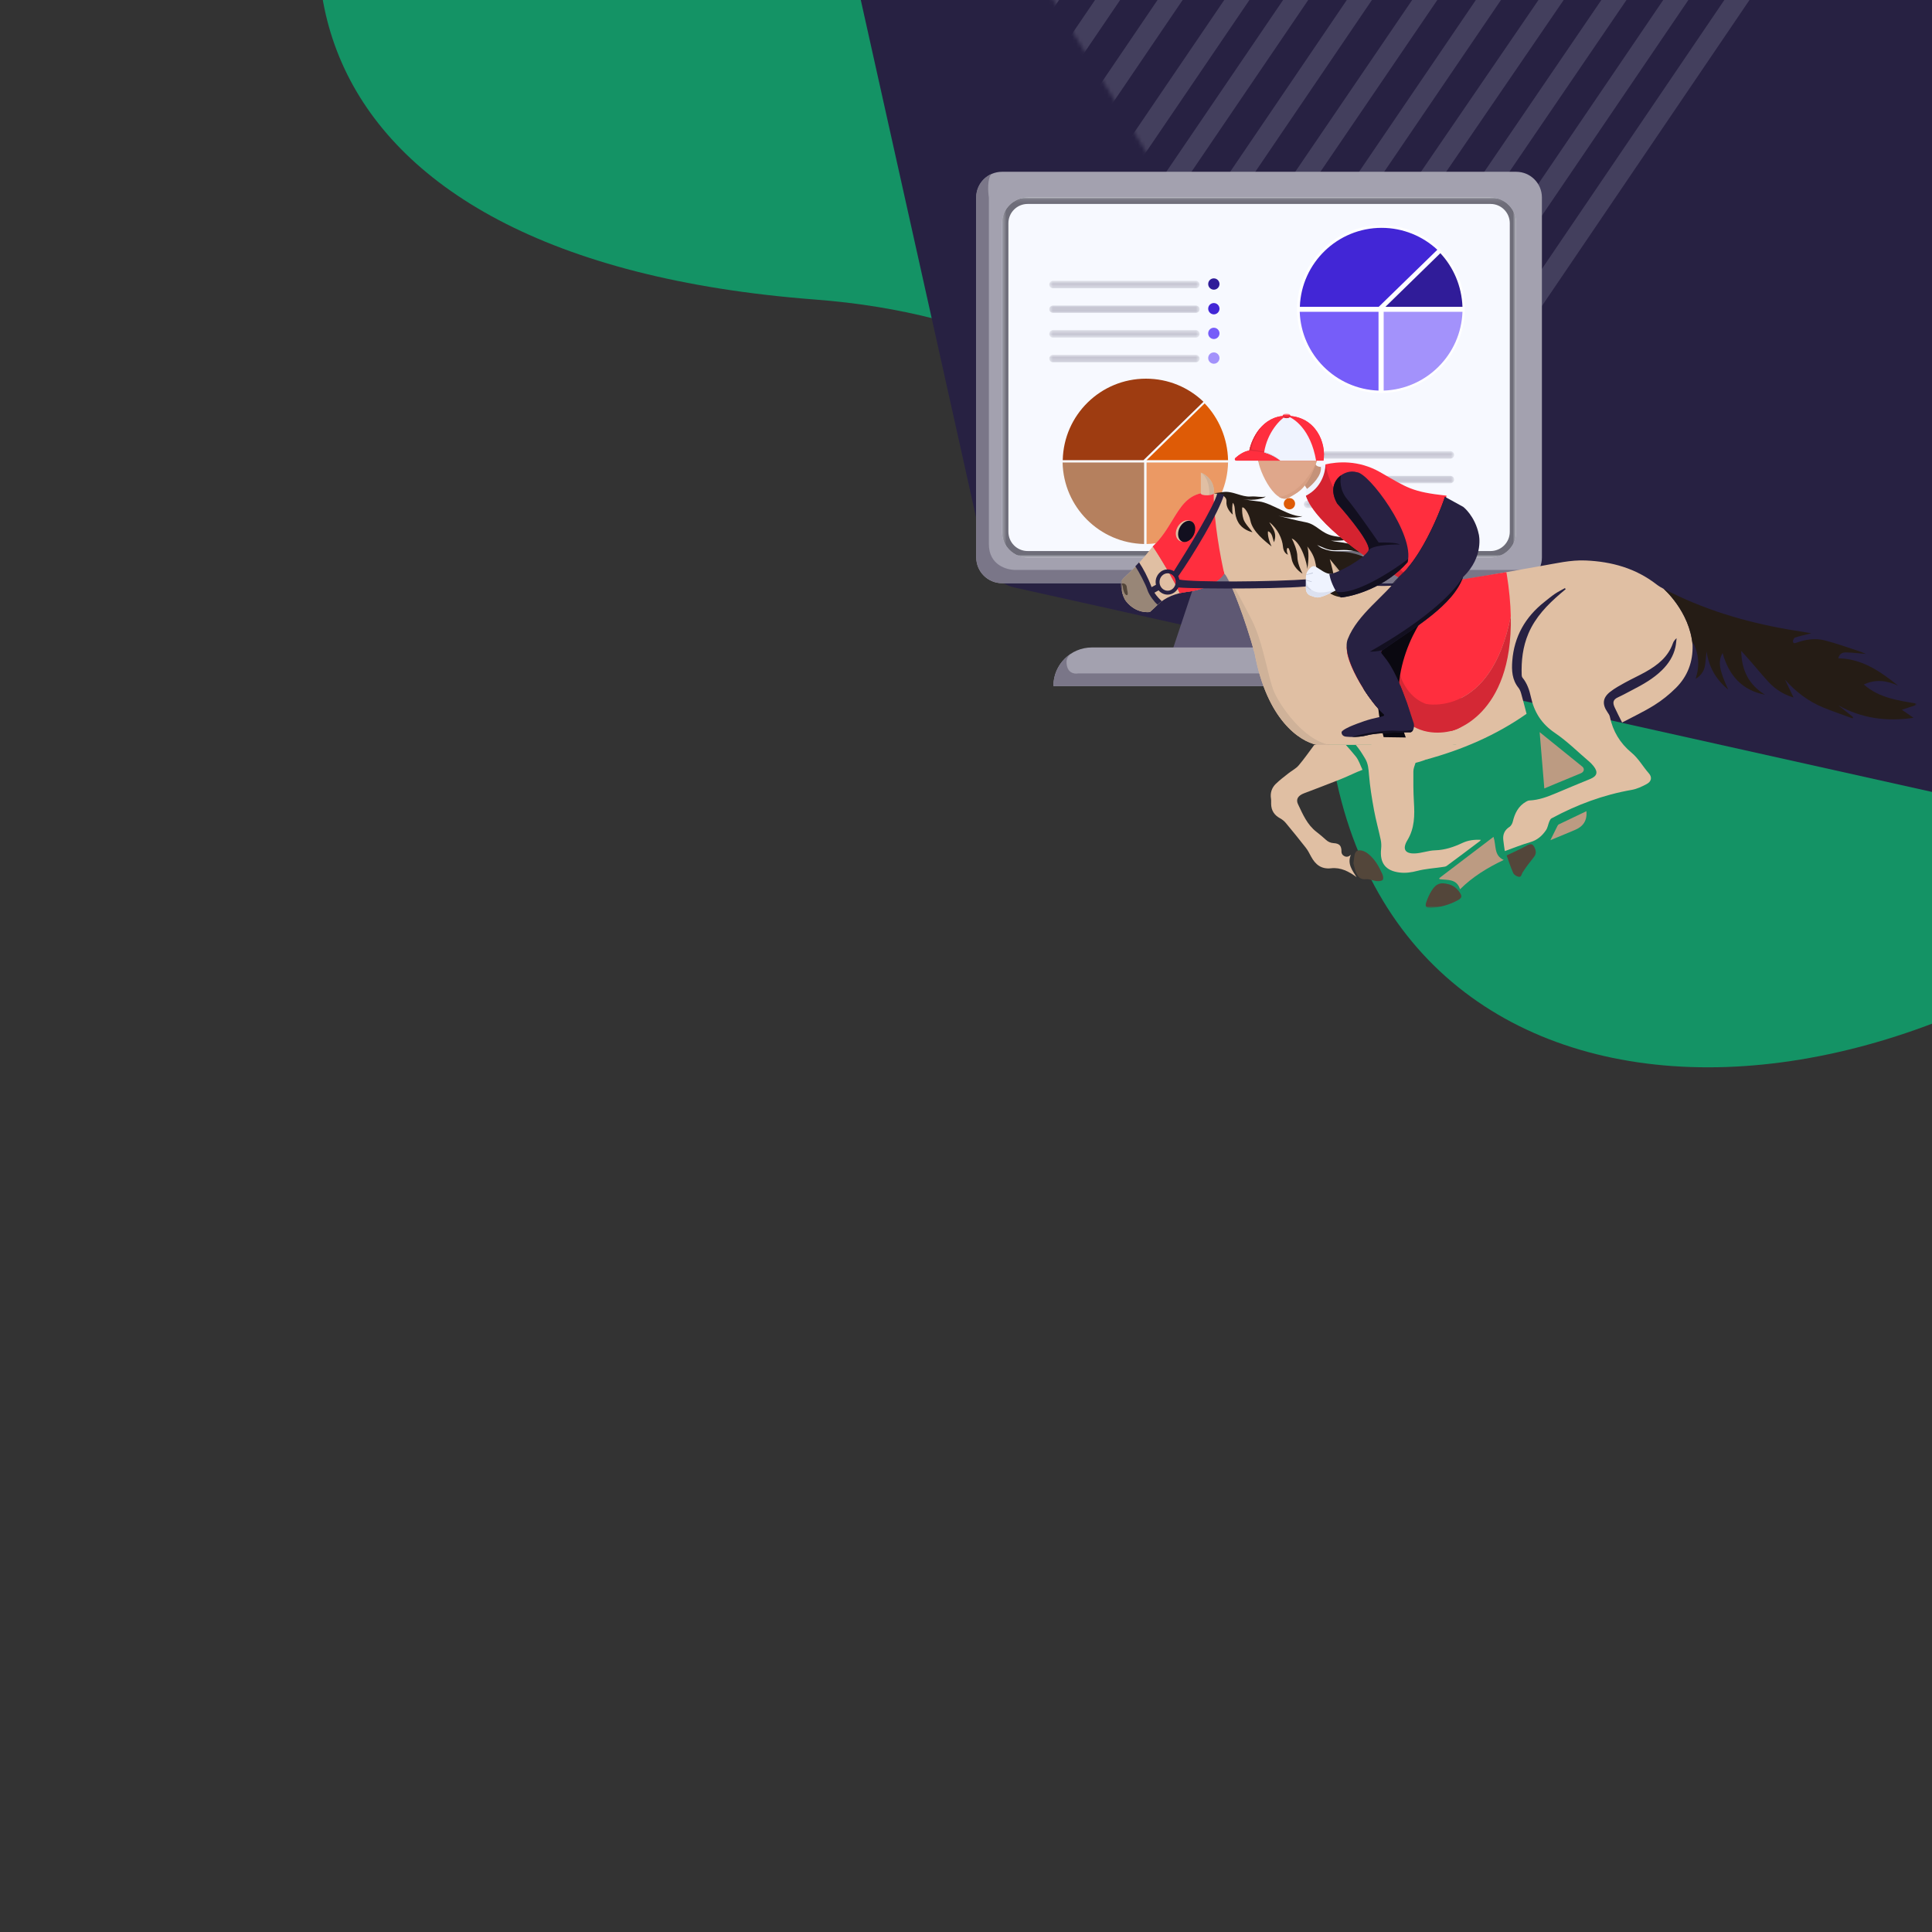 <?xml version="1.0" encoding="UTF-8"?> <svg xmlns="http://www.w3.org/2000/svg" width="500" height="500" viewBox="0 0 500 500" fill="none"><rect x="0" y="0" width="500" height="500" fill="#333333" stroke="none"/><g clip-path="url(#clip0_3780_13413)"><path fill-rule="evenodd" clip-rule="evenodd" d="M638.039 -51.779C589.363 -144.393 495.425 -187.957 417.487 -200.007C313.075 -216.146 188.376 -182.193 116.53 -94.405C54.123 -18.15 72.563 66.973 210.915 77.518C300.249 84.327 335.948 146.42 344.997 197.52C364.335 306.731 512.108 300.519 599.773 189.844C687.435 79.169 657.846 -14.097 638.039 -51.779Z" fill="#149365"></path><g clip-path="url(#clip1_3780_13413)"><path fill-rule="evenodd" clip-rule="evenodd" d="M111.356 -565.579L809.457 -410.044C813.243 -409.201 816.2 -406.244 817.044 -402.458L972.578 295.643C973.779 301.033 970.383 306.377 964.992 307.578C963.56 307.897 962.075 307.897 960.643 307.578L262.542 152.043C258.756 151.2 255.799 148.243 254.956 144.457L99.421 -553.644C98.22 -559.034 101.616 -564.378 107.007 -565.579C108.439 -565.898 109.924 -565.898 111.356 -565.579Z" fill="#272142"></path></g><g opacity="0.3" clip-path="url(#clip2_3780_13413)"><mask id="mask0_3780_13413" style="mask-type:alpha" maskUnits="userSpaceOnUse" x="251" y="-207" width="224" height="351"><path d="M366.191 -206.879L474.419 -29.969L360.083 143.056L251.856 -33.854L366.191 -206.879Z" fill="white"></path></mask><g mask="url(#mask0_3780_13413)"><path fill-rule="evenodd" clip-rule="evenodd" d="M481.051 145.557C479.814 144.734 479.492 143.073 480.331 141.846L546.382 45.324L546.375 45.287L547.057 44.323L548.329 45.215C548.924 45.632 549.668 45.794 550.387 45.661L551.91 45.379L552.122 46.465L484.81 144.827C483.972 146.053 482.289 146.38 481.051 145.557Z" fill="#EFF3FE" fill-opacity="0.48"></path><path fill-rule="evenodd" clip-rule="evenodd" d="M460.47 152.225C459.23 151.394 458.905 149.719 459.744 148.484L547.68 19.041C548.519 17.806 550.204 17.479 551.443 18.309C552.684 19.141 553.01 20.815 552.17 22.05L464.235 151.494C463.395 152.728 461.711 153.056 460.47 152.225Z" fill="#EFF3FE" fill-opacity="0.48"></path><path fill-rule="evenodd" clip-rule="evenodd" d="M442.311 154.443C441.075 153.617 440.751 151.952 441.588 150.723L546.036 -2.617C546.873 -3.845 548.553 -4.172 549.788 -3.347C551.025 -2.521 551.349 -0.855 550.511 0.374L446.063 153.714C445.228 154.942 443.548 155.269 442.311 154.443Z" fill="#EFF3FE" fill-opacity="0.48"></path><path fill-rule="evenodd" clip-rule="evenodd" d="M426.775 154.513C425.545 153.688 425.222 152.025 426.053 150.799L542.843 -21.381C543.674 -22.606 545.345 -22.931 546.575 -22.106C547.805 -21.281 548.128 -19.617 547.297 -18.391L430.507 153.788C429.677 155.013 428.006 155.338 426.775 154.513Z" fill="#EFF3FE" fill-opacity="0.48"></path><path fill-rule="evenodd" clip-rule="evenodd" d="M409.842 153.41C408.609 152.585 408.286 150.923 409.12 149.696L536.965 -38.014C537.801 -39.24 539.478 -39.566 540.712 -38.741C541.945 -37.917 542.268 -36.254 541.433 -35.027L413.587 152.682C412.754 153.908 411.076 154.234 409.842 153.41Z" fill="#EFF3FE" fill-opacity="0.48"></path><path fill-rule="evenodd" clip-rule="evenodd" d="M395.408 150.664C394.176 149.837 393.852 148.171 394.686 146.942L530.84 -53.638C531.672 -54.866 533.348 -55.192 534.582 -54.365C535.814 -53.539 536.138 -51.872 535.305 -50.643L399.152 149.937C398.318 151.165 396.642 151.491 395.408 150.664Z" fill="#EFF3FE" fill-opacity="0.48"></path><path fill-rule="evenodd" clip-rule="evenodd" d="M382.569 146.461C381.333 145.636 381.01 143.974 381.847 142.747L525.455 -67.745C526.292 -68.972 527.972 -69.298 529.206 -68.474C530.442 -67.65 530.765 -65.987 529.928 -64.76L386.32 145.731C385.483 146.958 383.803 147.285 382.569 146.461Z" fill="#EFF3FE" fill-opacity="0.48"></path><path fill-rule="evenodd" clip-rule="evenodd" d="M370.004 141.244C368.77 140.418 368.447 138.754 369.281 137.526L517.879 -81.207C518.714 -82.434 520.388 -82.76 521.621 -81.934C522.853 -81.108 523.177 -79.444 522.343 -78.216L373.744 140.517C372.911 141.744 371.237 142.069 370.004 141.244Z" fill="#EFF3FE" fill-opacity="0.48"></path><path fill-rule="evenodd" clip-rule="evenodd" d="M357.393 135.794C356.158 134.965 355.834 133.295 356.669 132.064L509.776 -93.631C510.612 -94.862 512.289 -95.188 513.525 -94.359C514.76 -93.53 515.084 -91.861 514.249 -90.63L361.14 135.066C360.306 136.296 358.628 136.622 357.393 135.794Z" fill="#EFF3FE" fill-opacity="0.48"></path><path fill-rule="evenodd" clip-rule="evenodd" d="M345.773 129.455C344.537 128.628 344.214 126.959 345.049 125.73L501.3 -104.339C502.136 -105.569 503.813 -105.895 505.048 -105.067C506.283 -104.24 506.607 -102.572 505.772 -101.342L349.52 128.727C348.686 129.956 347.008 130.282 345.773 129.455Z" fill="#EFF3FE" fill-opacity="0.48"></path><path fill-rule="evenodd" clip-rule="evenodd" d="M334.988 121.322C333.754 120.499 333.432 118.838 334.267 117.613L492.657 -114.772C493.492 -115.997 495.169 -116.323 496.401 -115.5C497.634 -114.676 497.957 -113.016 497.122 -111.79L338.732 120.595C337.896 121.82 336.22 122.146 334.988 121.322Z" fill="#EFF3FE" fill-opacity="0.48"></path><path fill-rule="evenodd" clip-rule="evenodd" d="M323.428 114.028C322.19 113.205 321.867 111.542 322.706 110.315L483.761 -125.165C484.6 -126.392 486.282 -126.719 487.52 -125.896C488.758 -125.072 489.08 -123.41 488.242 -122.183L327.187 113.298C326.348 114.524 324.666 114.851 323.428 114.028Z" fill="#EFF3FE" fill-opacity="0.48"></path><path fill-rule="evenodd" clip-rule="evenodd" d="M312.576 106.828C311.342 106.002 311.018 104.337 311.853 103.109L473.805 -135.119C474.64 -136.347 476.316 -136.672 477.549 -135.847C478.783 -135.021 479.107 -133.356 478.272 -132.128L316.321 106.101C315.487 107.328 313.81 107.654 312.576 106.828Z" fill="#EFF3FE" fill-opacity="0.48"></path><path fill-rule="evenodd" clip-rule="evenodd" d="M300.26 100.597C299.023 99.771 298.699 98.105 299.536 96.876L463.529 -144.093C464.366 -145.322 466.045 -145.648 467.281 -144.822C468.516 -143.996 468.84 -142.329 468.003 -141.1L304.01 99.868C303.173 101.097 301.494 101.423 300.26 100.597Z" fill="#EFF3FE" fill-opacity="0.48"></path><path fill-rule="evenodd" clip-rule="evenodd" d="M287.529 94.67C286.295 93.843 285.971 92.177 286.806 90.948L452.182 -152.636C453.016 -153.865 454.692 -154.19 455.924 -153.363C457.158 -152.537 457.482 -150.87 456.647 -149.642L291.272 93.942C290.438 95.171 288.764 95.496 287.529 94.67Z" fill="#EFF3FE" fill-opacity="0.48"></path><path fill-rule="evenodd" clip-rule="evenodd" d="M274.841 88.976C273.607 88.15 273.284 86.484 274.118 85.255L441.722 -161.345C442.557 -162.574 444.234 -162.9 445.468 -162.073C446.703 -161.246 447.026 -159.58 446.191 -158.352L278.587 88.248C277.754 89.477 276.076 89.802 274.841 88.976Z" fill="#EFF3FE" fill-opacity="0.48"></path><path fill-rule="evenodd" clip-rule="evenodd" d="M261.506 86.207C260.269 85.379 259.945 83.709 260.782 82.478L431.112 -168.162C431.95 -169.393 433.63 -169.72 434.866 -168.891C436.103 -168.063 436.427 -166.394 435.59 -165.163L265.259 85.478C264.423 86.709 262.742 87.035 261.506 86.207Z" fill="#EFF3FE" fill-opacity="0.48"></path><path fill-rule="evenodd" clip-rule="evenodd" d="M246.272 83.307C245.038 82.481 244.715 80.814 245.548 79.586L418.223 -174.807C419.055 -176.035 420.731 -176.36 421.964 -175.534C423.196 -174.707 423.52 -173.04 422.686 -171.812L250.013 82.581C249.18 83.809 247.505 84.134 246.272 83.307Z" fill="#EFF3FE" fill-opacity="0.48"></path><path fill-rule="evenodd" clip-rule="evenodd" d="M230.689 82.352C229.456 81.525 229.133 79.859 229.966 78.631L406.327 -180.941C407.162 -182.168 408.838 -182.494 410.071 -181.667C411.305 -180.842 411.629 -179.175 410.794 -177.947L234.433 81.624C233.599 82.852 231.923 83.178 230.689 82.352Z" fill="#EFF3FE" fill-opacity="0.48"></path><path fill-rule="evenodd" clip-rule="evenodd" d="M213.524 84.262C212.286 83.434 211.961 81.764 212.799 80.531L394.295 -186.36C395.131 -187.592 396.813 -187.918 398.051 -187.09C399.289 -186.261 399.614 -184.591 398.777 -183.36L217.281 83.532C216.444 84.764 214.762 85.091 213.524 84.262Z" fill="#EFF3FE" fill-opacity="0.48"></path><path fill-rule="evenodd" clip-rule="evenodd" d="M195.38 87.29C194.146 86.466 193.822 84.802 194.66 83.575L381.578 -190.498C382.416 -191.725 384.095 -192.051 385.33 -191.227C386.566 -190.403 386.889 -188.739 386.052 -187.512L199.132 86.561C198.297 87.787 196.617 88.114 195.38 87.29Z" fill="#EFF3FE" fill-opacity="0.48"></path><path fill-rule="evenodd" clip-rule="evenodd" d="M175.359 92.769C174.122 91.942 173.798 90.273 174.635 89.043L368.395 -195.734C369.233 -196.963 370.913 -197.29 372.151 -196.463L372.151 -196.463C373.387 -195.635 373.711 -193.967 372.875 -192.737L179.113 92.04C178.276 93.269 176.595 93.596 175.359 92.769Z" fill="#EFF3FE" fill-opacity="0.48"></path><path fill-rule="evenodd" clip-rule="evenodd" d="M153.426 100.706C152.191 99.883 151.868 98.22 152.704 96.994L354.664 -198.785C355.502 -200.012 357.182 -200.339 358.417 -199.514L358.418 -199.514C359.653 -198.691 359.976 -197.028 359.14 -195.802L157.179 99.977C156.342 101.203 154.662 101.53 153.426 100.706Z" fill="#EFF3FE" fill-opacity="0.48"></path><path fill-rule="evenodd" clip-rule="evenodd" d="M130.199 110.508C128.968 109.683 128.644 108.019 129.479 106.792L339.668 -202.319C340.503 -203.546 342.178 -203.872 343.41 -203.046L343.411 -203.045C344.643 -202.22 344.966 -200.557 344.132 -199.33L133.942 109.781C133.108 111.007 131.433 111.333 130.199 110.508Z" fill="#EFF3FE" fill-opacity="0.48"></path><path fill-rule="evenodd" clip-rule="evenodd" d="M108.604 117.678C107.37 116.853 107.046 115.187 107.883 113.959L325.809 -206.042C326.645 -207.269 328.324 -207.596 329.559 -206.77L329.56 -206.769C330.795 -205.944 331.118 -204.28 330.281 -203.052L112.354 116.949C111.519 118.177 109.84 118.503 108.604 117.678Z" fill="#EFF3FE" fill-opacity="0.48"></path><path fill-rule="evenodd" clip-rule="evenodd" d="M89.998 123.351C88.761 122.523 88.437 120.854 89.274 119.624L312.035 -208.112C312.871 -209.342 314.552 -209.668 315.787 -208.841L315.787 -208.84C317.024 -208.012 317.349 -206.344 316.512 -205.113L93.75 122.621C92.915 123.852 91.235 124.178 89.998 123.351Z" fill="#EFF3FE" fill-opacity="0.48"></path><path fill-rule="evenodd" clip-rule="evenodd" d="M71.58 124.988C70.346 124.162 70.022 122.496 70.857 121.268L295.997 -209.992C296.831 -211.22 298.508 -211.545 299.742 -210.719L299.743 -210.718C300.977 -209.892 301.301 -208.227 300.465 -206.999L75.325 124.26C74.49 125.489 72.813 125.814 71.58 124.988Z" fill="#EFF3FE" fill-opacity="0.48"></path><path fill-rule="evenodd" clip-rule="evenodd" d="M55.263 125.31C54.027 124.483 53.703 122.817 54.541 121.588L281.441 -211.42C282.277 -212.649 283.96 -212.976 285.195 -212.149L285.196 -212.149C286.433 -211.323 286.757 -209.657 285.919 -208.428L59.017 124.58C58.181 125.809 56.5 126.136 55.263 125.31Z" fill="#EFF3FE" fill-opacity="0.48"></path><path fill-rule="evenodd" clip-rule="evenodd" d="M39.995 123.777C38.762 122.951 38.438 121.285 39.273 120.057L264.779 -211.744C265.613 -212.972 267.29 -213.297 268.524 -212.472L268.525 -212.471C269.758 -211.645 270.081 -209.978 269.248 -208.751L43.739 123.049C42.906 124.277 41.229 124.603 39.995 123.777Z" fill="#EFF3FE" fill-opacity="0.48"></path><path fill-rule="evenodd" clip-rule="evenodd" d="M25.881 120.864C24.644 120.038 24.32 118.37 25.158 117.141L249.098 -211.769C249.935 -212.999 251.616 -213.324 252.853 -212.498L252.853 -212.498C254.089 -211.671 254.413 -210.004 253.576 -208.775L29.635 120.135C28.797 121.363 27.117 121.69 25.881 120.864Z" fill="#EFF3FE" fill-opacity="0.48"></path><path fill-rule="evenodd" clip-rule="evenodd" d="M12.68 116.596C11.445 115.769 11.121 114.101 11.956 112.872L231.803 -210.546C232.639 -211.775 234.319 -212.102 235.553 -211.274L235.554 -211.273C236.789 -210.447 237.113 -208.78 236.276 -207.55L16.429 115.867C15.594 117.096 13.916 117.423 12.68 116.596Z" fill="#EFF3FE" fill-opacity="0.48"></path><path fill-rule="evenodd" clip-rule="evenodd" d="M0.416 109.809C-0.819 108.982 -1.143 107.316 -0.307 106.087L214.07 -209.229C214.905 -210.458 216.584 -210.783 217.817 -209.957L217.818 -209.956C219.053 -209.129 219.377 -207.464 218.541 -206.235L4.163 109.081C3.327 110.309 1.651 110.634 0.416 109.809Z" fill="#EFF3FE" fill-opacity="0.48"></path></g></g><g clip-path="url(#clip3_3780_13413)"><mask id="mask1_3780_13413" style="mask-type:luminance" maskUnits="userSpaceOnUse" x="246" y="27" width="160" height="161"><path d="M246 27.824H405.699V187.524H246V27.824Z" fill="white"></path></mask><g mask="url(#mask1_3780_13413)"><mask id="mask2_3780_13413" style="mask-type:luminance" maskUnits="userSpaceOnUse" x="246" y="27" width="160" height="161"><path d="M246 27.824H405.699V187.524H246V27.824Z" fill="white"></path></mask><g mask="url(#mask2_3780_13413)"><path d="M342.486 150.926H309.216L302.562 170.888H349.141L342.486 150.926Z" fill="#5E5873"></path><mask id="mask3_3780_13413" style="mask-type:luminance" maskUnits="userSpaceOnUse" x="246" y="27" width="160" height="161"><path d="M246 27.824H405.699V187.524H246V27.824Z" fill="white"></path></mask><g mask="url(#mask3_3780_13413)"><path d="M259.31 44.459H392.393C396.068 44.459 399.047 47.438 399.047 51.113V144.271C399.047 147.946 396.068 150.925 392.393 150.925H259.31C255.635 150.925 252.655 147.946 252.655 144.271V51.113C252.655 47.438 255.635 44.459 259.31 44.459Z" fill="#A3A1AF"></path><path d="M252.656 51.112V144.27C252.656 147.93 255.65 150.924 259.31 150.924H392.393C395.354 150.924 397.883 148.995 398.715 146.3C398.781 146.133 398.814 145.967 398.848 145.834C398.814 146 398.781 146.133 398.715 146.3C398.415 146.965 397.517 147.764 395.487 147.497H262.87C260.574 147.531 255.916 146.266 255.916 140.81V51.112C255.684 49.615 255.484 46.288 256.582 45.023C254.253 46.055 252.623 48.384 252.623 51.112" fill="#7A7688"></path><path d="M265.966 51.113H385.74C389.415 51.113 392.395 54.092 392.395 57.767V137.617C392.395 141.292 389.415 144.271 385.74 144.271H265.966C262.291 144.271 259.311 141.292 259.311 137.617V57.767C259.311 54.092 262.291 51.113 265.966 51.113Z" fill="#F7F9FF"></path><g opacity="0.6"><mask id="mask4_3780_13413" style="mask-type:luminance" maskUnits="userSpaceOnUse" x="259" y="51" width="134" height="94"><path d="M259.311 51.115H392.395V144.273H259.311V51.115Z" fill="white"></path></mask><g mask="url(#mask4_3780_13413)"><path fill-rule="evenodd" clip-rule="evenodd" d="M265.966 52.779H385.74C388.502 52.779 390.731 55.008 390.731 57.769V137.619C390.731 140.381 388.502 142.61 385.74 142.61H265.966C263.204 142.61 260.975 140.381 260.975 137.619V57.769C260.975 55.008 263.204 52.779 265.966 52.779ZM385.74 51.115C389.433 51.115 392.395 54.11 392.395 57.769V137.619C392.395 141.279 389.433 144.273 385.74 144.273H265.966C262.306 144.273 259.311 141.279 259.311 137.619V57.769C259.311 54.11 262.306 51.115 265.966 51.115H385.74Z" fill="#120F1F"></path></g></g><path d="M379.086 177.542C379.086 172.019 374.628 167.561 369.105 167.561H282.601C277.078 167.561 272.619 172.019 272.619 177.542H379.086Z" fill="#A3A1AF"></path><path d="M379.086 177.543H272.619C272.619 173.949 274.516 170.822 277.344 169.059C276.279 169.824 276.013 170.689 276.013 171.221C276.013 174.149 277.943 174.482 279.007 174.282H378.554C378.92 175.313 379.086 176.378 379.086 177.543Z" fill="#7A7688"></path><path d="M357.156 101.418V80.324H336.063C336.295 91.869 345.611 101.185 357.156 101.418Z" fill="#765DF9"></path><path d="M357.789 101.418V80.324H378.883C378.65 91.869 369.334 101.185 357.789 101.418Z" fill="#A392FB"></path><path d="M372.498 64.62L356.994 79.725H336.1C336.333 68.046 345.881 58.631 357.626 58.631C363.415 58.631 368.672 60.893 372.531 64.62" fill="#4226D6"></path><path d="M372.828 65.022C376.487 68.848 378.75 74.005 378.883 79.727H357.789L372.828 65.022Z" fill="#301C99"></path><path fill-rule="evenodd" clip-rule="evenodd" d="M371.999 64.622L356.828 79.394H336.4C336.799 68.049 346.148 58.966 357.56 58.966C363.116 58.966 368.206 61.129 371.966 64.622M372.665 64.389C368.739 60.63 363.415 58.301 357.526 58.301C345.616 58.301 335.934 67.85 335.668 79.694V79.993V80.326C335.9 92.037 345.349 101.486 357.061 101.719H357.36H357.693C369.404 101.486 378.853 92.037 379.086 80.293V79.993V79.661C378.953 73.871 376.657 68.615 372.931 64.755L372.798 64.622H372.831L372.565 64.356L372.665 64.389ZM358.558 79.394L372.764 65.52C376.158 69.18 378.287 74.038 378.487 79.394H358.558ZM378.487 80.692C378.088 91.771 369.171 100.688 358.092 101.087V80.692H378.487ZM356.761 80.692V101.087C345.682 100.688 336.766 91.771 336.366 80.692H356.761Z" fill="white"></path><path d="M314.142 72.041C313.31 72.041 312.678 72.706 312.678 73.505C312.678 74.303 313.343 74.969 314.142 74.969C314.94 74.969 315.605 74.303 315.605 73.505C315.605 72.706 314.94 72.041 314.142 72.041Z" fill="#301C99"></path><path d="M314.142 78.428C313.31 78.428 312.678 79.093 312.678 79.892C312.678 80.69 313.343 81.356 314.142 81.356C314.94 81.356 315.605 80.69 315.605 79.892C315.605 79.093 314.94 78.428 314.142 78.428Z" fill="#4226D6"></path><path d="M314.142 84.814C313.31 84.814 312.678 85.48 312.678 86.278C312.678 87.077 313.343 87.742 314.142 87.742C314.94 87.742 315.605 87.077 315.605 86.278C315.605 85.48 314.94 84.814 314.142 84.814Z" fill="#765DF9"></path><path d="M314.142 91.205C313.31 91.205 312.678 91.871 312.678 92.669C312.678 93.468 313.343 94.133 314.142 94.133C314.94 94.133 315.605 93.468 315.605 92.669C315.605 91.871 314.94 91.205 314.142 91.205Z" fill="#A392FB"></path><g opacity="0.24"><mask id="mask5_3780_13413" style="mask-type:luminance" maskUnits="userSpaceOnUse" x="271" y="72" width="40" height="3"><path d="M271.558 72.674H310.418V74.603H271.558V72.674Z" fill="white"></path></mask><g mask="url(#mask5_3780_13413)"><path d="M309.484 72.674H272.521C271.988 72.674 271.556 73.106 271.556 73.639C271.556 74.171 271.988 74.603 272.521 74.603H309.484C310.017 74.603 310.449 74.171 310.449 73.639C310.449 73.106 310.017 72.674 309.484 72.674Z" fill="#272142"></path></g></g><g opacity="0.24"><mask id="mask6_3780_13413" style="mask-type:luminance" maskUnits="userSpaceOnUse" x="271" y="79" width="40" height="2"><path d="M271.558 79.061H310.418V80.99H271.558V79.061Z" fill="white"></path></mask><g mask="url(#mask6_3780_13413)"><path d="M309.484 79.061H272.521C271.988 79.061 271.556 79.493 271.556 80.025C271.556 80.558 271.988 80.99 272.521 80.99H309.484C310.017 80.99 310.449 80.558 310.449 80.025C310.449 79.493 310.017 79.061 309.484 79.061Z" fill="#272142"></path></g></g><g opacity="0.24"><mask id="mask7_3780_13413" style="mask-type:luminance" maskUnits="userSpaceOnUse" x="271" y="85" width="40" height="3"><path d="M271.558 85.445H310.418V87.375H271.558V85.445Z" fill="white"></path></mask><g mask="url(#mask7_3780_13413)"><path d="M309.484 85.445H272.521C271.988 85.445 271.556 85.878 271.556 86.41C271.556 86.942 271.988 87.375 272.521 87.375H309.484C310.017 87.375 310.449 86.942 310.449 86.41C310.449 85.878 310.017 85.445 309.484 85.445Z" fill="#272142"></path></g></g><g opacity="0.24"><mask id="mask8_3780_13413" style="mask-type:luminance" maskUnits="userSpaceOnUse" x="271" y="91" width="40" height="3"><path d="M271.558 91.834H310.418V93.764H271.558V91.834Z" fill="white"></path></mask><g mask="url(#mask8_3780_13413)"><path d="M309.484 91.834H272.521C271.988 91.834 271.556 92.266 271.556 92.799C271.556 93.331 271.988 93.764 272.521 93.764H309.484C310.017 93.764 310.449 93.331 310.449 92.799C310.449 92.266 310.017 91.834 309.484 91.834Z" fill="#272142"></path></g></g><path d="M333.704 116.123C334.536 116.123 335.168 116.788 335.168 117.587C335.168 118.385 334.503 119.051 333.704 119.051C332.906 119.051 332.24 118.385 332.24 117.587C332.24 116.788 332.906 116.123 333.704 116.123Z" fill="#DE5B06"></path><path d="M333.704 122.514C334.536 122.514 335.168 123.179 335.168 123.978C335.168 124.776 334.503 125.442 333.704 125.442C332.906 125.442 332.24 124.776 332.24 123.978C332.24 123.179 332.906 122.514 333.704 122.514Z" fill="#9E3C11"></path><path d="M333.704 128.9C334.536 128.9 335.168 129.566 335.168 130.364C335.168 131.163 334.503 131.828 333.704 131.828C332.906 131.828 332.24 131.163 332.24 130.364C332.24 129.566 332.906 128.9 333.704 128.9Z" fill="#DE5B06"></path><g opacity="0.24"><mask id="mask9_3780_13413" style="mask-type:luminance" maskUnits="userSpaceOnUse" x="337" y="116" width="40" height="3"><path d="M337.464 116.76H376.324V118.689H337.464V116.76Z" fill="white"></path></mask><g mask="url(#mask9_3780_13413)"><path d="M338.396 116.76H375.359C375.892 116.76 376.324 117.192 376.324 117.725C376.324 118.257 375.892 118.689 375.359 118.689H338.396C337.863 118.689 337.431 118.257 337.431 117.725C337.431 117.192 337.863 116.76 338.396 116.76Z" fill="#272142"></path></g></g><g opacity="0.24"><mask id="mask10_3780_13413" style="mask-type:luminance" maskUnits="userSpaceOnUse" x="337" y="123" width="40" height="3"><path d="M337.464 123.146H376.324V125.076H337.464V123.146Z" fill="white"></path></mask><g mask="url(#mask10_3780_13413)"><path d="M338.396 123.146H375.359C375.892 123.146 376.324 123.579 376.324 124.111C376.324 124.644 375.892 125.076 375.359 125.076H338.396C337.863 125.076 337.431 124.644 337.431 124.111C337.431 123.579 337.863 123.146 338.396 123.146Z" fill="#272142"></path></g></g><g opacity="0.24"><mask id="mask11_3780_13413" style="mask-type:luminance" maskUnits="userSpaceOnUse" x="337" y="129" width="40" height="3"><path d="M337.464 129.533H376.324V131.463H337.464V129.533Z" fill="white"></path></mask><g mask="url(#mask11_3780_13413)"><path d="M338.396 129.533H375.359C375.892 129.533 376.324 129.966 376.324 130.498C376.324 131.03 375.892 131.463 375.359 131.463H338.396C337.863 131.463 337.431 131.03 337.431 130.498C337.431 129.966 337.863 129.533 338.396 129.533Z" fill="#272142"></path></g></g></g></g></g></g><path d="M311.765 104.391C315.425 108.217 317.687 113.374 317.82 119.096H296.727L311.765 104.391Z" fill="#DE5B06"></path><path d="M311.435 103.989L295.931 119.094H275.037C275.27 107.416 284.819 98 296.563 98C302.353 98 307.609 100.262 311.469 103.989" fill="#9E3C11"></path><path d="M296.727 140.787V119.693H317.82C317.587 131.238 308.272 140.554 296.727 140.787Z" fill="#EB9964"></path><path d="M296.094 140.787V119.693H275C275.233 131.238 284.549 140.554 296.094 140.787Z" fill="#B5805E"></path><g clip-path="url(#clip4_3780_13413)"><mask id="mask12_3780_13413" style="mask-type:luminance" maskUnits="userSpaceOnUse" x="290" y="107" width="206" height="128"><path d="M290 107H496V235H290V107Z" fill="white"></path></mask><g mask="url(#mask12_3780_13413)"><mask id="mask13_3780_13413" style="mask-type:luminance" maskUnits="userSpaceOnUse" x="290" y="107" width="206" height="128"><path d="M290 107H496V235H290V107Z" fill="white"></path></mask><g mask="url(#mask13_3780_13413)"><path d="M390.638 214.015C391.061 213.735 391.394 213.133 391.514 212.621C392.029 210.466 392.949 208.613 394.945 207.473C395.207 207.326 395.505 207.175 395.794 207.161C398.243 207.059 400.478 206.213 402.696 205.278C405.63 204.035 408.568 202.815 411.519 201.608C413.341 200.864 413.639 199.827 412.421 198.286C412.274 198.099 412.11 197.916 411.95 197.742C411.785 197.564 411.621 197.386 411.439 197.235C408.439 194.683 405.625 191.855 402.381 189.659C398.936 187.326 397.034 184.289 396.189 180.352C395.803 178.57 395.212 176.843 394.029 175.391C393.892 175.222 393.821 174.954 393.812 174.732C393.683 171.022 394.083 167.392 395.558 163.941C397.363 159.715 400.452 156.526 403.865 153.6C404.305 153.222 404.75 152.852 405.194 152.478C405.132 152.384 405.065 152.295 405.003 152.202C404.123 152.701 403.207 153.146 402.372 153.712C401.439 154.344 400.572 155.088 399.683 155.787C394.741 159.684 391.856 164.734 391.376 171.053C391.189 173.503 391.314 175.934 392.981 178C393.314 178.415 393.527 178.962 393.674 179.483C394.163 181.189 394.594 182.913 395.074 184.734C387.176 190.287 378.349 194.068 368.949 196.607C370.016 195.801 371.189 195.155 372.22 194.327C372.847 193.823 373.465 193.307 374.073 192.781H376.847V190.194C377.438 189.557 377.696 188.591 378.109 187.78C378.025 187.731 377.945 187.682 377.86 187.633C377.754 187.704 377.638 187.767 377.536 187.847C377.305 188.016 377.078 188.194 376.847 188.364V150.251C377.216 150.202 377.585 150.153 377.954 150.095C384.967 149.044 391.927 147.65 398.918 146.457C402.696 145.811 406.434 144.889 410.323 145.05C417.066 145.326 423.301 147.049 428.719 151.253C429.279 151.69 429.901 152.055 430.528 152.384C430.528 152.384 437.27 158.201 438.035 166.938C438.164 171.249 436.759 175.021 433.719 178.041C432.03 179.719 430.128 181.256 428.11 182.512C425.403 184.2 422.488 185.558 419.799 186.987C419.079 185.531 418.443 184.324 417.879 183.086C417.39 182.009 417.297 181.122 418.706 180.477C419.981 179.893 421.212 179.203 422.461 178.557C425.212 177.141 427.897 175.627 430.128 173.427C431.826 171.752 433.084 169.815 433.599 167.459C433.764 166.707 433.808 165.927 433.906 165.161C433.417 165.575 433.115 166.003 432.946 166.479C431.697 170.02 428.977 172.153 425.87 173.89C424.106 174.879 422.261 175.716 420.488 176.691C419.199 177.399 417.897 178.121 416.741 179.02C414.754 180.561 414.59 182.253 416.021 184.32C416.27 184.676 416.541 185.068 416.626 185.478C417.399 189.228 419.283 192.354 422.19 194.75C424.057 196.286 425.163 198.375 426.715 200.129C427.621 201.149 427.399 202.231 426.186 202.895C424.968 203.559 423.643 204.182 422.297 204.418C414.959 205.696 408.088 208.257 401.55 211.78C401.283 211.922 401.092 212.292 400.963 212.595C400.656 213.338 400.545 214.207 400.101 214.852C399.105 216.313 397.834 217.431 396.025 217.952C393.838 218.58 391.723 219.448 389.443 220.259C389.296 219.19 389.14 218.282 389.047 217.364C388.905 215.948 389.376 214.844 390.612 214.02" fill="#E0BFA3"></path><path d="M307.192 153.177C312.956 152.464 315.97 149.899 316.841 148.447C318.196 149.516 322.281 160.217 324.708 169.08C327.903 186.35 336.379 191.85 340.788 192.767H378.082V155.02C364.877 159.754 351.304 155.02 349.868 152.575C339.09 134.112 321.534 128.273 314.112 127.663C314.476 124.483 312.027 122.773 310.774 122.314V127.663C304.707 129.039 303.916 136.16 298.334 141.42C292.871 148.452 290.609 149.267 290 150.741C290 150.741 290.182 154.058 291.458 155.639C294.169 158.997 297.587 158.383 297.587 158.383C298.174 157.875 298.88 157.207 299.591 156.512C301.636 154.522 304.365 153.528 307.196 153.177" fill="#E0BFA3"></path><path d="M314.108 127.663C314.472 124.488 312.023 122.773 310.77 122.314C312.815 123.619 313.077 126.75 312.935 128.157C313.499 128.157 314.108 127.872 314.108 127.663Z" fill="#CFB299"></path><path d="M378.078 155.016C364.873 159.754 351.3 155.016 349.864 152.571C348.144 149.605 346.224 146.964 344.22 144.617C346.504 148.465 348.002 151.636 348.509 152.571C351.784 158.494 369.3 158.877 378.078 155.016Z" fill="#CFB299"></path><path d="M378.078 188.083V155.039C370.554 157.742 362.891 157.359 357.447 156.081C353.584 179.577 360.038 185.402 366.731 188.506C371.402 190.675 376.967 189.139 378.078 188.083Z" fill="#D42835"></path><path d="M378.078 180.396V155.043C372.295 157.114 366.388 157.243 362.202 156.263C358.339 175.15 365.153 181.924 370.962 182.619C374.904 183.091 377.535 181.541 378.082 180.396" fill="#FF2E3E"></path><path d="M337.081 133.573C334.148 133.992 328.992 130.117 325.894 129.783C324.436 129.628 323.023 129.418 321.707 129.191C324.659 129.668 327.068 128.973 327.574 128.501C326.299 128.813 325.432 128.376 323.592 128.501C321.307 128.657 319.041 127.013 316.614 127.33C314.672 127.583 314.125 127.659 314.107 127.664C314.187 127.672 314.289 127.681 314.392 127.69C314.494 127.699 314.592 127.708 314.694 127.721C315.827 127.86 317.547 128.412 317.405 129.788C317.245 131.302 318.414 132.678 319.045 133.181C318.783 131.845 318.943 130.581 319.045 130.117C319.956 131.146 319.165 132.834 320.441 135.141C321.45 136.985 323.556 137.621 324.143 137.733C323.436 136.744 322.161 135.466 321.796 134.317C321.512 133.426 321.414 132.228 321.472 131.351C321.996 131.021 323.254 132.954 323.596 134.727C324.161 137.626 327.521 140.146 329.076 141.42C328.108 139.327 328.068 137.924 328.165 137.488C329.316 137.849 329.379 139.545 329.703 140.329C330.694 137.8 329.076 136.352 328.49 135.141C330.716 136.829 331.868 139.545 332.028 141.42C332.148 142.921 332.957 143.455 333.343 143.54C332.979 143.046 332.877 141.727 333.343 141.812C333.708 141.879 334.112 143.767 334.294 144.698C334.677 146.68 336.317 148.025 337.086 148.452C336.641 147.637 335.752 145.615 335.752 144.034C335.752 142.453 334.783 140.244 334.294 139.34C336.903 140.458 338.339 146.145 338.321 147.245C338.726 145.032 338.726 142.511 338.321 141.425C341.437 145.272 339.877 146.876 341.921 150.746C343.579 153.841 345.481 154.353 347.259 154.576C346.632 153.912 345.379 152.215 345.379 150.746C345.379 149.276 344.548 146.105 344.143 144.698C344.263 144.827 344.388 144.956 344.486 145.09C344.628 145.241 344.748 145.388 344.868 145.544C345.517 146.301 346.143 147.089 346.77 147.904C346.89 148.082 347.032 148.27 347.175 148.452C348.126 149.753 349.095 151.881 349.944 153.329C350.166 153.142 350.166 153.204 352.917 154.121C354.917 154.785 356.779 153.36 360.602 153.52C358.215 152.946 357.508 151.436 354.917 151.841C351.157 152.425 349.09 149.997 347.432 148.47C348.441 148.595 350.708 149.307 352.348 150.207C354.17 151.966 357.041 150.207 357.041 150.207C355.606 150.207 353.824 148.938 352.108 147.588C353.708 147.508 355.606 145.379 356.637 145.09C353.521 144.542 350.792 142.787 346.766 142.787C345.006 142.787 343.428 142.427 342.175 141.897C341.73 141.705 341.263 141.358 340.859 141.033C342.295 141.616 343.548 142.409 345.37 142.409C347.757 142.409 348.868 141.915 353.824 143.54C353.824 143.54 351.539 141.233 348.748 140.632C347.13 140.285 345.735 140.244 344.419 139.919C346.606 140.08 349.192 139.666 350.548 139.336C350.024 139.363 348.264 139.287 345.37 138.757C341.748 138.098 340.939 135.711 337.806 135.136C335.783 134.762 332.788 134.005 330.85 133.489C334.188 134.286 336.352 133.898 337.081 133.569" fill="#251C15"></path><path d="M324.703 169.081C327.898 186.352 336.374 191.852 340.783 192.769H344.059C337.041 191.393 331.094 182.223 329.721 179.017C328.143 175.338 326.952 166.271 323.916 160.37C322.036 156.714 319.485 151.615 317.2 148.881C317.058 148.68 316.938 148.538 316.836 148.453C316.956 148.587 317.08 148.734 317.2 148.881C318.84 151.205 322.48 160.918 324.703 169.081Z" fill="#CFB299"></path><path d="M297.581 158.384C298.168 157.876 298.875 157.208 299.586 156.509C298.453 155.057 297.581 154.599 296.088 150.087C295.581 148.969 294.795 147.985 293.884 146.627C291.559 149.063 290.404 149.753 289.999 150.737C289.999 150.737 290.181 154.055 291.457 155.636C294.168 158.99 297.586 158.38 297.586 158.38" fill="#988677"></path><path d="M290.603 151.993C290.603 152.554 291.048 154.02 291.612 154.02C292.177 154.02 291.612 152.554 291.612 151.993C291.612 151.432 291.146 150.982 290.603 150.982C290.061 150.982 290.603 151.437 290.603 151.993Z" fill="#53463A"></path><path d="M307.191 153.178C312.955 152.465 315.969 149.9 316.84 148.448C316.8 148.284 316.76 148.11 316.72 147.923C314.089 149.677 308.409 150.742 306.346 149.544C304.364 148.39 300.439 144.494 299.248 142.663C299.208 142.596 299.168 142.53 299.128 142.463C299.168 142.525 299.208 142.592 299.248 142.663C301.008 145.505 304.364 151.205 305.315 153.512C305.942 153.365 306.551 153.254 307.195 153.178" fill="#D52835"></path><path fill-rule="evenodd" clip-rule="evenodd" d="M316.836 148.448C315.965 149.895 312.951 152.461 307.187 153.178C306.538 153.253 305.933 153.365 305.307 153.512C303.809 149.918 300.027 143.955 298.329 141.421C300.573 139.301 302.049 136.878 303.405 134.647C305.409 131.351 307.147 128.483 310.765 127.664C310.765 128.43 314.103 128.279 314.103 127.664C314.103 134.941 315.925 144.551 316.831 148.453M305.222 139.942C304.169 139.314 303.987 137.671 304.818 136.277C305.667 134.879 307.182 134.26 308.236 134.887C309.289 135.515 309.471 137.159 308.64 138.557C307.791 139.951 306.276 140.575 305.222 139.942Z" fill="#FF2E3E"></path><path fill-rule="evenodd" clip-rule="evenodd" d="M315.036 127.665C314.25 130.947 307.41 142.152 303.792 147.83C303.325 147.531 302.778 147.362 302.192 147.362C300.454 147.362 299.076 148.854 299.076 150.626C299.076 150.871 299.116 151.107 299.156 151.339L298.023 151.958V151.94C297.032 149.264 295.818 147.073 294.787 145.536C294.445 145.91 294.12 146.253 293.818 146.565C294.747 147.923 296.489 151.228 296.952 152.688C297.418 154.105 298.774 155.81 299.561 156.509C299.823 156.247 300.209 155.962 300.53 155.721C300.57 155.677 300.632 155.632 300.69 155.592C300.183 155.156 299.396 154.363 298.769 153.392L299.841 152.777C300.405 153.454 301.236 153.891 302.187 153.891C303.423 153.891 304.472 153.12 304.978 152.029C309.285 152.47 337.077 152.452 339.828 151.477L339.059 149.874C329.29 150.6 308.663 150.72 305.223 149.994C305.161 149.691 305.063 149.402 304.938 149.13C308.556 144.009 315.534 132.492 316.792 127.95C316.165 127.829 315.579 127.731 315.032 127.66M302.187 148.369C303.298 148.369 304.272 149.348 304.272 150.622C304.272 151.896 303.303 152.88 302.187 152.88C301.072 152.88 300.085 151.9 300.085 150.622C300.085 149.344 301.054 148.369 302.187 148.369Z" fill="#272142"></path><path d="M308.319 134.909C307.292 134.433 305.919 135.216 305.247 136.659C304.576 138.102 304.87 139.661 305.896 140.137C306.923 140.614 308.296 139.83 308.967 138.387C309.639 136.944 309.345 135.386 308.319 134.909Z" fill="#120F1F"></path><path d="M344.525 148.546H345.05L346.059 152.598L344.036 153.614C343.37 153.952 341.81 154.629 341.001 154.629C340.516 154.629 339.765 154.389 339.098 154.126C338.392 153.841 337.965 153.133 337.965 152.362V149.503C337.965 148.875 338.085 148.243 338.45 147.726C338.876 147.125 339.441 146.52 339.987 146.52C340.13 146.52 340.29 146.564 340.432 146.644C341.787 147.357 342.979 148.546 344.516 148.546" fill="#EFF3FE"></path><path d="M341.005 154.624C340.52 154.624 339.769 154.383 339.102 154.121C338.396 153.836 337.969 153.128 337.969 152.357V149.498C337.969 151.76 339.365 152.998 341.005 153.288C342.298 153.519 344.929 152.923 346.062 152.593L344.04 153.609C343.374 153.947 341.814 154.619 341.005 154.619" fill="#DCE1F0"></path><path d="M337.969 149.503C337.969 149.267 337.991 149.031 338.031 148.804L339.711 148.403C339.751 148.399 339.773 148.372 339.773 148.345V148.247C339.773 148.207 339.733 148.18 339.693 148.189L338.053 148.679C338.053 148.719 338.031 148.764 338.031 148.804C337.991 149.031 337.969 149.267 337.969 149.503V151.792L339.16 152.723C339.182 152.754 339.24 152.723 339.24 152.678V152.634C339.24 152.634 339.24 152.598 339.218 152.585L337.965 151.587V150.189L339.378 150.616C339.418 150.63 339.458 150.599 339.458 150.558V150.523C339.458 150.496 339.436 150.474 339.396 150.465L337.96 150.046V149.507L337.969 149.503Z" fill="#C2C8DA"></path><path d="M337.97 128.282C340.396 135.577 354.819 145.508 362.241 149.561C369.522 143.077 373.019 133.012 374.375 128.282C365.273 127.271 364.264 126.256 357.184 122.203C351.521 118.961 346.059 119.5 343.028 120.177C343.028 120.177 341.997 123.464 341.005 125.245C340.014 127.026 337.97 128.287 337.97 128.287" fill="#FF2E3E"></path><path d="M337.968 128.283C340.395 135.578 354.817 145.509 362.24 149.561C362.666 149.187 363.066 148.8 363.453 148.408C358.6 143.607 345.048 131.356 343.026 120.178C343.026 120.178 341.995 123.464 341.004 125.246C340.013 127.027 337.968 128.287 337.968 128.287" fill="#D52330"></path><path d="M337.969 126.404V128.283C342.014 126.257 343.027 122.204 343.027 120.178L341.774 120.636C341.774 120.636 341.53 122.587 340.396 124.115C339.245 125.642 337.969 126.408 337.969 126.408" fill="#EFF3FE"></path><path d="M340.401 119.795C340.361 120.619 341.352 120.828 341.836 120.828C342.179 123.028 339.592 125.54 338.258 126.52C337.592 125.482 336.943 124.56 336.703 124.226C338.401 123.799 339.876 121.095 340.405 119.795" fill="#C59279"></path><path d="M329.113 111.987C326.362 113.439 326.06 115.808 325.593 118.177C325.531 118.503 325.571 118.984 325.673 119.558L340.558 119.932C340.678 119.594 340.802 119.237 340.922 118.863C341.611 110.687 331.842 110.535 329.109 111.987" fill="#D79F83"></path><path d="M333.544 128.772C336.495 127.169 338.5 126.087 340.926 118.863C341.615 110.687 331.846 110.535 329.113 111.987C326.361 113.439 326.059 115.808 325.593 118.177C325.148 120.547 329.757 130.821 333.499 128.799L333.539 128.772H333.544Z" fill="#DFA78B"></path><path d="M333.543 128.772C336.495 127.169 338.499 126.087 340.926 118.863C338.055 126.189 333.139 128.407 331.014 128.603C331.841 129.102 332.695 129.235 333.503 128.799L333.543 128.772Z" fill="#D79F83"></path><path d="M319.99 119.215H342.502C343.311 114.833 340.64 107.609 332.875 107.609C326.644 107.609 323.915 113.613 323.311 116.614C321.995 116.761 320.599 117.732 319.71 118.534C319.426 118.779 319.608 119.211 319.995 119.211" fill="#FF2E3E"></path><path d="M319.99 119.215H340.6H340.44H342.502C343.311 114.833 340.64 107.609 332.875 107.609C326.644 107.609 323.915 113.613 323.311 116.614C321.995 116.761 320.599 117.732 319.71 118.534C319.426 118.779 319.608 119.211 319.995 119.211" fill="#FF2E3E"></path><path d="M340.602 119.215C339.224 111.101 334.815 108.099 332.877 107.609C331.321 108.491 327.984 111.84 327.152 117.086C329.681 117.772 331.339 119.211 331.339 119.211H340.602V119.215Z" fill="#EFF3FE"></path><path d="M331.34 119.212C331.34 119.212 329.682 117.773 327.153 117.088C327.175 117.039 327.175 116.985 327.175 116.932C328.006 117.128 330.006 117.853 331.34 119.212Z" fill="#CFD4E3"></path><path d="M326.586 110.317C324.666 112.299 323.653 114.931 323.311 116.614C323.897 116.614 326.626 116.944 327.195 117.1V116.926C325.982 116.614 323.897 116.342 323.897 116.342C323.653 115.309 325.311 111.88 326.586 110.312" fill="#DE2B38"></path><path d="M357.935 184.668H364.953C360.949 171.424 357.593 169.701 357.429 168.819V168.694C357.451 168.56 357.571 168.44 357.771 168.28C357.224 168.516 355.486 168.77 353.22 168.609C350.833 168.463 348.651 168.106 348.486 167.331C348.508 167.599 348.526 167.875 348.566 168.16C349.215 173.384 354.513 181.489 357.931 184.664" fill="#FF2E3E"></path><path d="M357.934 184.668L357.734 184.481C357.734 184.481 357.711 184.459 357.694 184.446C355.227 179.765 351.685 177.107 348.573 168.164C348.573 172.079 354.258 181.079 357.694 184.446L357.734 184.481C357.814 184.548 357.876 184.606 357.934 184.668Z" fill="#DA2735"></path><path d="M357.933 184.668C356.417 183.266 354.537 180.896 352.857 178.242C353.484 178.34 353.301 178.371 353.888 178.407C354.799 179.854 357.608 183.417 358.519 184.17C359.044 184.606 360.826 185.025 363.133 186.04C360.462 185.314 359.613 184.976 358.199 185.025C358.177 184.931 358.097 184.815 357.937 184.668" fill="#120F1F"></path><path d="M362.059 149.215C362.059 149.215 362.019 149.259 361.996 149.277C360.805 150.537 359.832 151.7 359.227 152.555C360.259 151.468 361.21 150.381 361.996 149.277C362.036 149.233 362.076 149.192 362.139 149.148C362.725 148.645 363.33 148.061 363.916 147.411C366.548 144.997 369.903 142.566 373.463 141.395C372.432 141.546 370.65 141.858 369.214 142.241L374.25 128.747L373.948 128.582C372.814 131.927 370.33 138.028 367.152 143.047C366.139 144.654 365.05 146.151 363.916 147.411C363.268 147.999 362.681 148.582 362.139 149.148C362.099 149.17 362.076 149.192 362.059 149.215Z" fill="#120F1F"></path><path d="M332.956 107C332.405 107 331.952 107.272 331.952 107.61C331.952 107.949 332.401 108.22 332.956 108.22C333.512 108.22 333.961 107.949 333.961 107.61C333.961 107.272 333.508 107 332.956 107Z" fill="#FF2E3E"></path><path d="M332.954 108.219C332.39 108.219 331.945 107.948 331.945 107.609C332.047 107.641 332.492 107.756 332.954 107.756C333.519 107.756 333.843 107.676 333.945 107.609C333.945 107.948 333.501 108.219 332.954 108.219Z" fill="#DE2B38"></path><path d="M362.199 183.826C360.559 184.423 358.986 184.503 358.399 184.468L357.448 183.746C358.501 184.174 361.07 183.978 362.199 183.826Z" fill="#120F1F"></path><path d="M362.383 181.979C360.441 183.114 358.521 183.702 357.792 183.853L356.943 183.408C358.298 183.493 361.009 182.5 362.383 181.979Z" fill="#120F1F"></path><path d="M375.448 135.934L378.688 131.178C378.688 131.178 381.723 133.494 382.719 138.325C382.719 138.325 384.119 144.012 378.732 149.267L374.879 147.308L375.448 135.934Z" fill="#272142"></path><path d="M369.148 182.201L362.383 152.554L389.819 148.074L389.922 148.448C390.584 152.519 390.917 156.184 390.988 159.493C385.815 185.652 369.148 182.201 369.148 182.201Z" fill="#FF2E3E"></path><path d="M375.643 189.156L369.576 184.066L369.149 182.2C369.149 182.2 385.816 185.652 390.99 159.492C391.545 185.616 375.638 189.156 375.638 189.156" fill="#D42835"></path><path d="M358.679 192.769H364.586C357.67 177.182 365.68 162.454 370.551 157.039C368.426 156.999 366.404 156.789 364.586 156.469C353.422 166.253 356.013 184.743 358.679 192.769Z" fill="#0A0810"></path><path d="M369.574 150.626C369.574 150.626 354.658 153.022 350.712 150.461L347.072 154.625L357.934 158.931L369.574 150.626Z" fill="#E0BFA3"></path><path d="M362.06 149.215C367.541 144.69 372.274 133.574 373.954 128.582L378.688 131.178V149.21C376.079 156.696 366.167 162.352 357.936 168.16C355.976 169.545 359.98 168.16 364.954 184.664H357.936C353.811 180.843 347.016 169.896 348.794 165.407C351.38 158.834 358.5 154.252 362.06 149.206" fill="#272142"></path><path d="M378.688 149.215C376.079 156.701 366.167 162.357 357.936 168.164C357.594 168.324 356.438 168.65 354.496 168.65C367.501 161.297 375.772 154.194 378.683 149.215" fill="#120F1F"></path><path d="M364.951 189.523C365.72 189.523 366.285 187.942 365.72 186.735L364.142 181.921L362.542 177.792C362.502 177.659 362.44 177.53 362.382 177.4C360.947 177.962 357.045 178.915 352.858 178.242C354.538 180.896 356.418 183.266 357.933 184.668C358.782 185.452 357.609 185.363 355.04 186.036C352.453 186.708 349.6 187.937 349.6 187.937C349.6 187.937 347.191 188.953 347.191 189.518C347.191 190.431 348.062 190.658 348.484 190.658C349.435 190.765 351.822 190.836 353.884 190.28C356.493 189.58 363.187 189.518 364.947 189.518" fill="#272142"></path><path d="M353.891 190.279C356.5 189.58 363.194 189.518 364.954 189.518C365.256 189.518 365.54 189.264 365.723 188.881C365.238 189.019 363.358 189.273 361.416 189.108C358.869 188.89 352.86 189.74 349.825 190.729C350.958 190.742 352.513 190.653 353.891 190.279Z" fill="#120F1F"></path><path d="M330.186 202.855C331.208 201.853 332.368 200.993 333.492 200.102C334.35 199.421 335.39 198.913 336.084 198.098C337.519 196.415 338.781 194.576 340.141 192.768H348.293C349.173 193.747 350.035 194.74 350.866 195.76C351.67 196.749 352.057 198.085 352.617 199.229C351.964 199.488 351.582 199.626 351.213 199.786C349.737 200.432 348.284 201.131 346.786 201.723C343.697 202.948 340.59 204.124 337.484 205.304C335.955 205.887 335.315 206.84 335.919 208.114C337.164 210.737 338.301 213.454 340.724 215.306C341.541 215.93 342.328 216.602 343.088 217.293C343.693 217.845 344.31 218.156 345.168 218.205C346.719 218.299 347.19 218.94 347.173 220.459C347.173 220.744 347.333 221.118 347.546 221.305C348.199 221.88 348.906 221.875 349.608 221.216C348.604 223.558 349.982 225.233 351.075 227.001C349.093 225.54 346.982 224.431 344.497 224.707C341.933 224.992 340.421 223.746 339.306 221.675C338.884 220.895 338.484 220.085 337.941 219.39C336.252 217.226 334.519 215.093 332.763 212.982C332.363 212.501 331.835 212.073 331.283 211.775C329.781 210.964 328.994 209.757 328.968 208.047C328.959 207.602 329.003 207.148 328.932 206.711C328.683 205.197 329.137 203.879 330.186 202.846" fill="#E0BFA3"></path><path d="M409.139 200.116C406.957 201.006 404.779 201.919 402.597 202.823C401.623 203.229 400.654 203.638 399.668 204.048C399.259 199.145 398.863 194.358 398.459 189.477C402.192 192.492 405.841 195.435 409.486 198.388C410.157 198.931 409.961 199.777 409.139 200.116Z" fill="#BC9B82"></path><path d="M372.555 227.527L372.471 227.264C377.111 223.732 381.756 220.201 386.516 216.58C387.271 218.838 386.551 221.381 389.16 222.552C384.956 224.561 381.124 226.894 377.858 230.141C376.964 227.335 374.569 227.82 372.555 227.527Z" fill="#BC9B82"></path><path d="M350.267 223.43C350.374 222.601 350.432 222.054 350.521 221.515C350.725 220.241 351.325 219.818 352.583 220.165C353.089 220.308 353.592 220.588 354.014 220.914C355.801 222.299 356.863 224.222 357.761 226.235C357.956 226.676 358.085 227.473 357.85 227.709C357.53 228.026 356.818 228.084 356.294 228.03C355.347 227.932 354.392 227.438 353.485 227.536C351.974 227.696 351.374 226.819 350.921 225.728C350.583 224.922 350.441 224.035 350.276 223.43" fill="#53463A"></path><path d="M370.574 230.396C371.717 228.637 372.819 228.298 374.863 228.828C376.112 229.153 377.059 229.897 377.779 230.962C378.423 231.919 378.339 232.387 377.339 232.943C375.152 234.168 372.783 234.774 370.419 234.996C369.121 235.036 368.73 234.645 369.108 233.527C369.472 232.44 369.952 231.353 370.574 230.392" fill="#53463A"></path><path d="M397.292 219.703C397.603 220.518 397.488 221.186 396.914 221.885C395.901 223.127 394.932 224.41 394.066 225.755C393.763 226.223 393.768 227.038 393.043 226.913C392.519 226.819 391.83 226.405 391.625 225.946C390.932 224.406 390.425 222.78 389.923 221.391C391.781 220.491 393.434 219.778 394.999 218.906C396.248 218.206 396.763 218.322 397.292 219.707" fill="#53463A"></path><path d="M403.402 213.357C405.767 212.212 408.136 211.086 410.571 209.928C410.78 212.341 409.749 213.914 407.544 214.813C405.962 215.459 404.389 216.127 402.811 216.786C402.255 217.018 401.695 217.245 401.242 217.432C401.833 216.234 402.429 215.018 403.038 213.811C403.122 213.642 403.247 213.437 403.402 213.357Z" fill="#BC9B82"></path><path d="M430.54 152.375C440.66 157.679 451.452 160.921 462.661 162.881C464.697 163.237 466.737 163.553 468.763 163.887C467.35 164.248 465.941 164.551 464.581 164.992C464.288 165.085 463.945 165.74 464.008 166.06C464.137 166.688 464.679 166.412 465.097 166.27C467.412 165.459 469.826 165.116 472.186 165.713C475.226 166.488 478.19 167.574 481.181 168.545C481.759 168.732 482.306 169 482.893 169.236C481.155 169.093 479.492 168.884 477.826 168.844C476.937 168.821 476.043 169.075 475.755 170.367C481.95 170.469 486.653 173.796 491.23 177.443C488.346 176.143 485.457 175.684 482.35 177.149C486.319 180.636 491.168 181.26 495.946 182.079C495.964 182.191 495.986 182.302 496.004 182.413C494.733 182.836 493.457 183.264 492.199 183.682C493.133 184.328 494.124 185.014 495.213 185.771C488.275 186.791 481.826 185.927 475.777 182.56C477.052 183.571 478.328 184.582 479.599 185.597C479.541 185.7 479.484 185.807 479.43 185.909C476.901 184.978 474.337 184.123 471.848 183.099C467.994 181.514 464.75 179.046 461.972 175.911C462.67 177.368 463.363 178.824 464.172 180.516C463.568 180.307 463.217 180.2 462.879 180.066C460.87 179.265 459.128 178.04 457.67 176.468C456.083 174.758 454.607 172.945 453.079 171.186C452.327 170.322 451.55 169.476 450.625 168.438C450.71 173.515 452.625 177.274 456.812 179.799C450.745 178.637 447.416 174.718 445.807 169.004C444.567 171.182 444.887 173.279 447.252 178.463C444.016 175.791 442.225 172.527 441.652 168.559C441.483 169.886 441.452 171.217 441.198 172.5C440.927 173.876 439.896 175.119 438.82 175.671C439.918 172.393 439.692 169.258 438.136 166.234C438.056 166.47 438.052 166.706 438.06 166.938C437.3 158.2 430.558 152.384 430.558 152.384" fill="#251C15"></path><path d="M364.262 145.504C358.6 151.988 350.449 154.286 347.071 154.625C347.071 154.625 346.222 154.05 345.209 152.015C344.195 149.984 344.035 148.546 344.035 148.546C346.057 148.546 353.138 144.493 354.147 142.467C354.955 140.846 349.089 133.685 346.057 130.309C342.822 124.636 348.08 121.189 351.115 122.204C354.151 122.204 366.285 138.414 364.262 145.509" fill="#272142"></path><path d="M364.263 145.503C358.601 151.988 350.449 154.286 347.072 154.624C347.072 154.624 346.667 154.254 346.445 153.992C346.183 153.684 345.818 153.15 345.818 153.15C350.592 154.09 360.361 147.806 364.445 144.648C364.405 144.947 364.343 145.236 364.263 145.508" fill="#120F1F"></path><path d="M354.153 142.468C354.962 140.847 349.096 133.686 346.064 130.31C344.122 126.921 345.233 124.325 347.073 123.002C346.789 124.111 346.691 126.908 348.673 129.21C350.633 131.517 354.905 137.636 356.802 140.41C358.22 140.357 361.314 140.379 362.305 140.905C359.878 140.878 354.86 141.154 354.153 142.468Z" fill="#120F1F"></path><path d="M354.904 192.769L355.46 190.734L369.571 190.943L380.074 190.182L371.771 195.397L368.958 196.595C368.958 196.595 368.002 197.027 366.345 197.423C366.331 197.467 366.309 197.508 366.296 197.552C366.069 198.233 365.785 198.942 365.78 199.641C365.762 202.277 365.758 204.918 365.918 207.55C366.131 210.992 366.113 214.341 364.242 217.428C362.882 219.672 363.553 220.964 366.153 220.87C367.909 220.808 369.638 220.109 371.389 220.06C373.949 219.988 376.22 219.209 378.492 218.145C379.927 217.472 381.527 217.249 383.238 217.352C383.096 217.535 383.052 217.624 382.976 217.681C380.123 219.828 377.278 221.979 374.403 224.094C374.105 224.313 373.647 224.33 373.256 224.388C371.096 224.709 368.891 224.843 366.789 225.386C365.256 225.782 363.771 225.996 362.233 225.809C358.567 225.368 357.033 223.342 357.433 219.659C357.518 218.893 357.487 218.078 357.327 217.325C356.789 214.773 356.073 212.253 355.602 209.688C355.047 206.659 354.544 203.604 354.295 200.54C354.175 199.071 354.082 197.654 353.335 196.394C352.589 195.138 351.811 193.874 350.864 192.769H354.887H354.904Z" fill="#E0BFA3"></path></g></g></g></g><defs><clipPath id="clip0_3780_13413"><rect width="500" height="500" fill="white"></rect></clipPath><clipPath id="clip1_3780_13413"><path d="M99 -566L957 -566C965.837 -566 973 -558.837 973 -550L973 308L115 308C106.163 308 99 300.837 99 292L99 -566Z" fill="white"></path></clipPath><clipPath id="clip2_3780_13413"><rect width="350.878" height="350.878" fill="white" transform="translate(188 -207)"></rect></clipPath><clipPath id="clip3_3780_13413"><rect width="159.7" height="159.7" fill="white" transform="matrix(-1 0 0 1 405.699 27.824)"></rect></clipPath><clipPath id="clip4_3780_13413"><rect width="206" height="128" fill="white" transform="matrix(-1 0 0 1 496 107)"></rect></clipPath></defs></svg> 